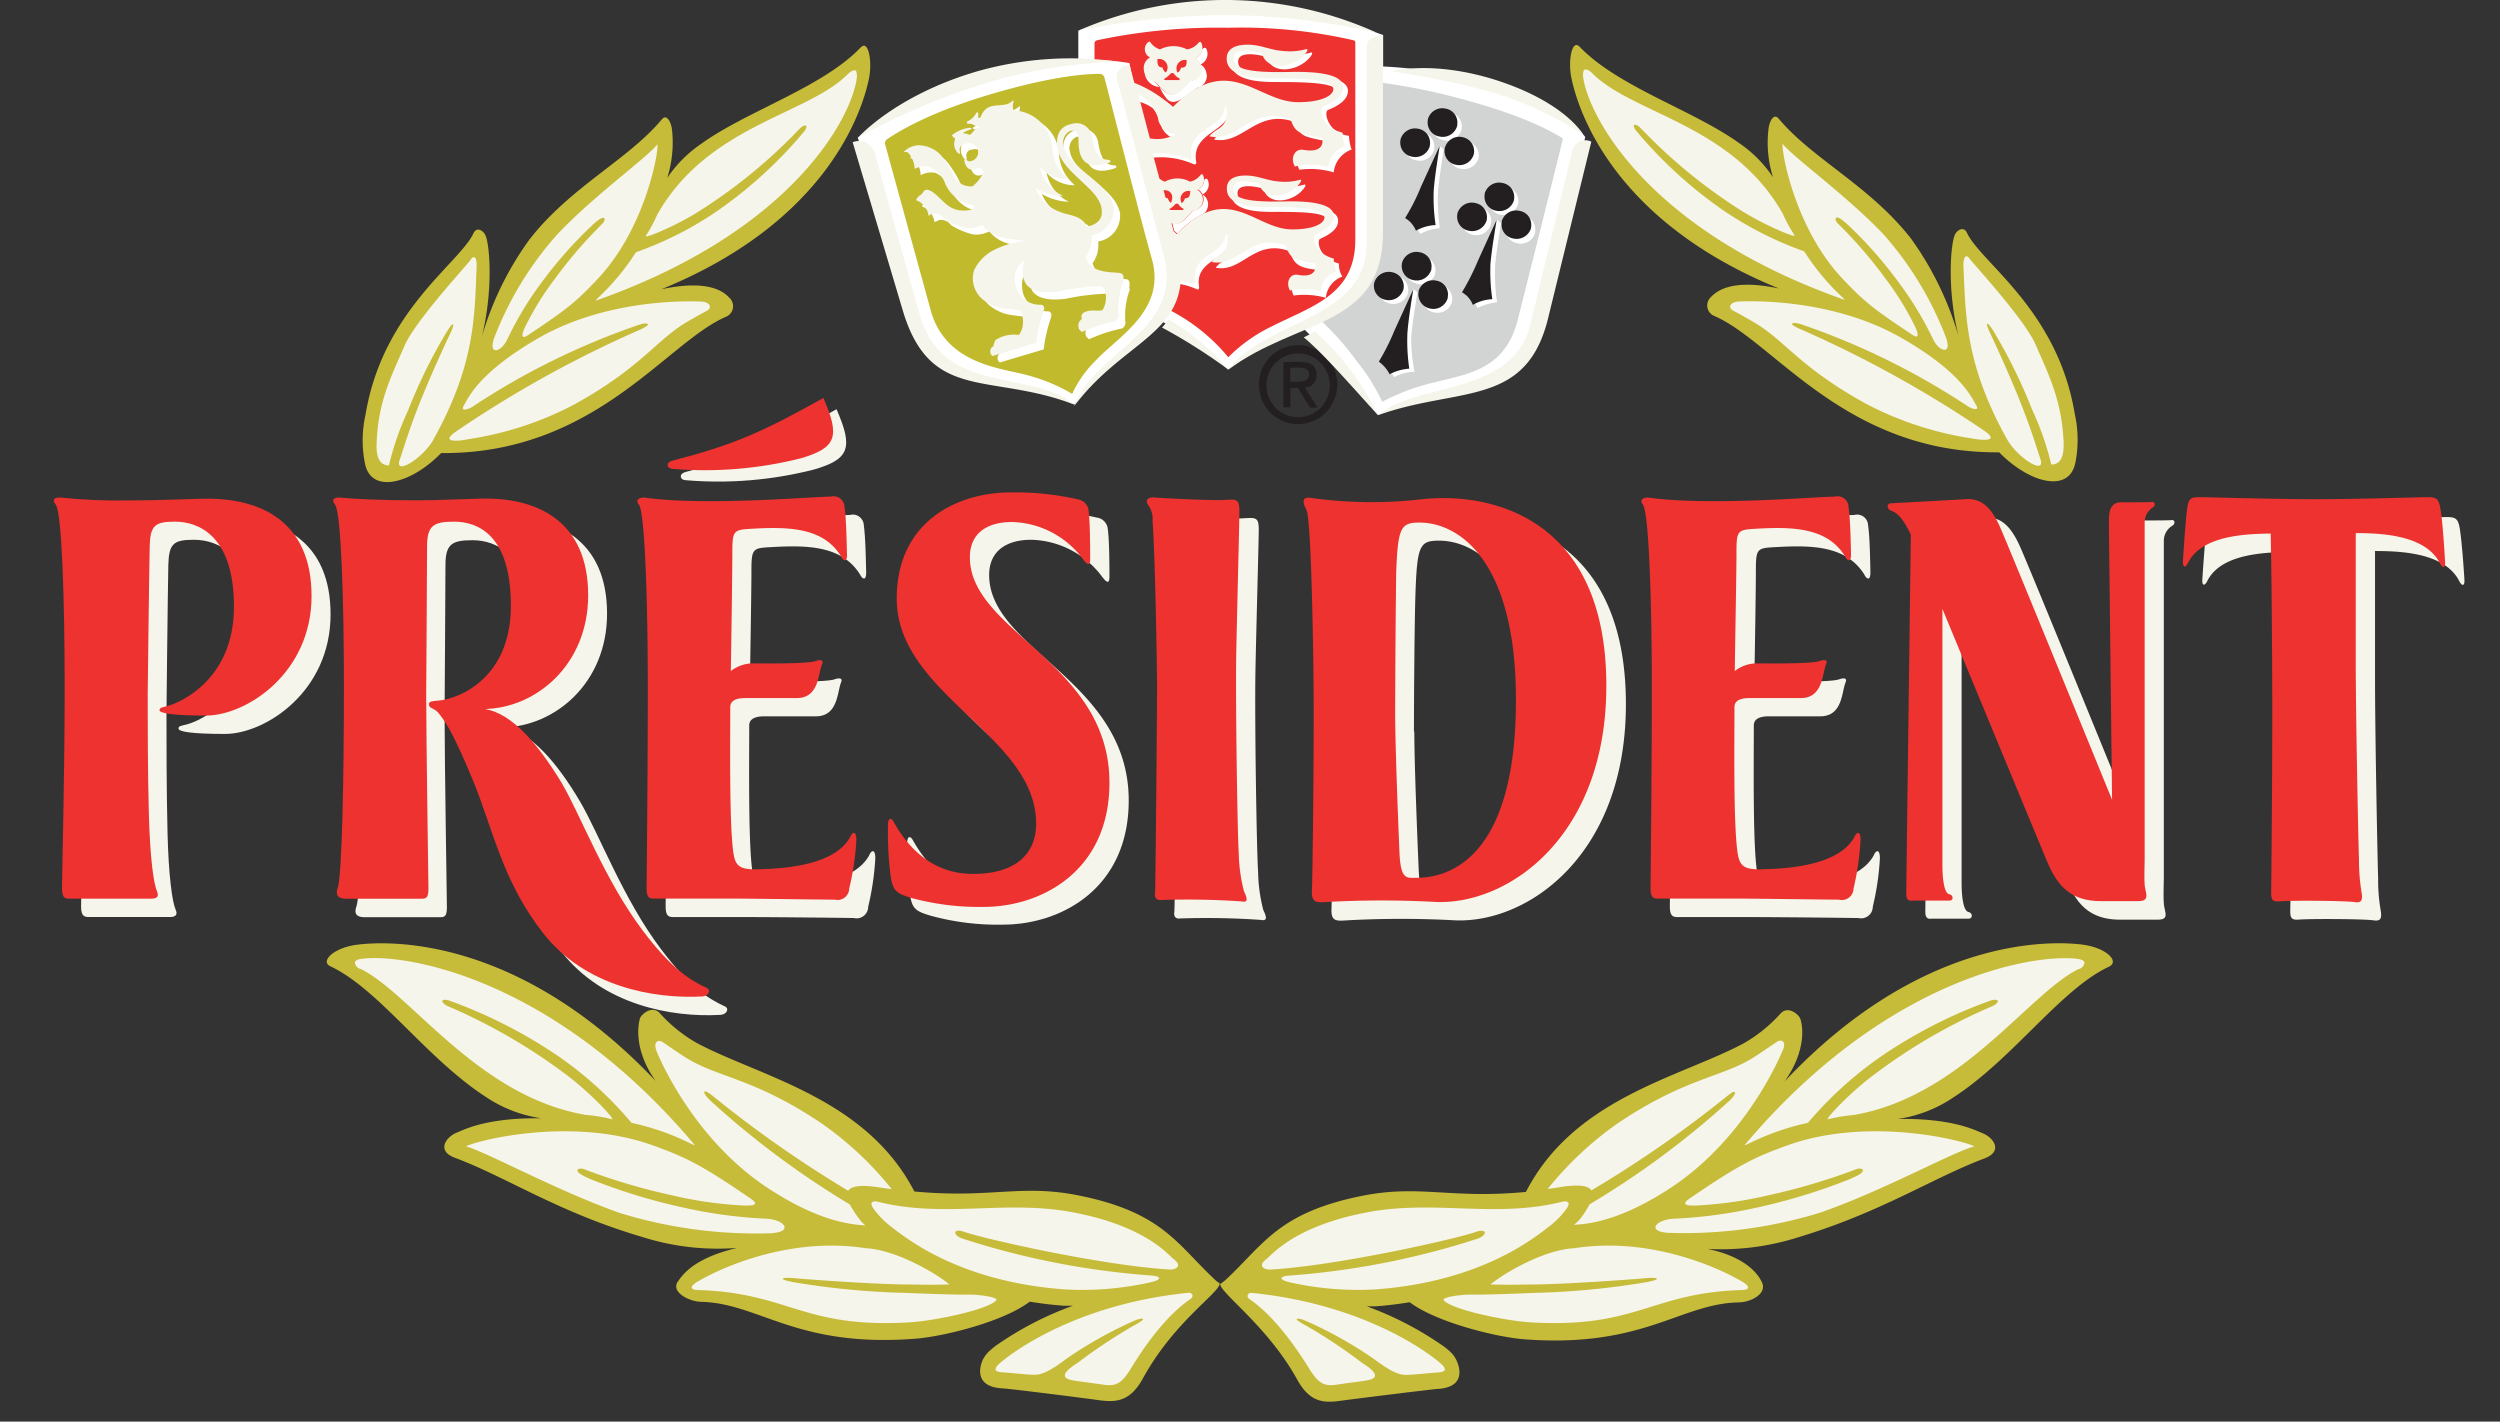 <?xml version="1.0" encoding="UTF-8"?> <svg xmlns="http://www.w3.org/2000/svg" width="153" height="87" fill="none"><rect width="100%" height="100%" fill="#333333" stroke="none"/> <g clip-path="url(#a)"> <path d="M77.507 23.535a1.96 1.96 0 0 1 .592-1.358 1.929 1.929 0 0 1 2.722.034 1.96 1.96 0 0 1 0 2.744 1.93 1.93 0 0 1-2.722.034 1.96 1.96 0 0 1-.592-1.358v-.096zm1.96 2.422a2.39 2.39 0 0 0 1.684-.722 2.428 2.428 0 0 0-.017-3.41 2.39 2.39 0 0 0-3.384 0 2.428 2.428 0 0 0-.017 3.41 2.39 2.39 0 0 0 1.684.722h.05zm-.504-2.218h.477l.73 1.209h.473l-.787-1.232a.71.71 0 0 0 .664-.444.725.725 0 0 0 .055-.276v-.046c0-.555-.325-.794-.978-.794h-1.055v2.773h.424v-1.194l-.003.004zm0-.362v-.874h.55c.29 0 .603.061.603.412 0 .35-.32.45-.676.45h-.5l.023.012z" fill="#231F20"></path> <path d="M4.569 31.998c-.26-.312-.039-.481.382-.416 1.395.146 2.799.203 4.202.174 1.172 0 2.292-.047 4.328-.104 3.728-.104 6.75 1.459 6.75 5.949 0 4.728-3.992 7.316-6.464 7.316-2.051 0-2.842-.143-2.842-.324 0-.18.16-.165.512-.261.917-.24 4.026-1.718 4.026-6.1s-2.166-5.198-3.598-5.198c-1.242 0-1.528.227-1.563 1.54-.034 1.49-.114 9.06-.114 9.06 0 1.602 0 4.737.065 7.351.065 2.615.286 4.21.496 4.687.123.261.05.45-.347.45h-4.89c-.313 0-.55 0-.55-.64 0-.638.16-6.93.16-12.275 0-5.344-.171-10.758-.553-11.209zM30.8 44.517c3.14-.054 6.352-2.696 6.352-6.962 0-4.49-3.056-6.05-6.739-5.915-2.624.093-3.102.1-3.85.1-2.2 0-3.74-.084-4.542-.154-.417-.038-.634.104-.382.42.382.443.55 5.899.55 11.22 0 5.322-.092 11.475-.382 12.269-.203.593.237.639.55.639h4.584c.275 0 .412-.066.409-.62-.004-.555-.142-9.065-.142-11.852 0 0 .054-7.613.054-9.06 0-1.298.382-1.541 1.65-1.541 1.417 0 3.476.77 3.476 5.152s-3.117 5.684-4.431 5.776c-.351.035-.592.05-.592.223 0 .266.31.227.55.5.424.51.898 1.156 2.124 4.121 1.272 3.08 1.8 6.2 4.328 9.426 2.529 3.227 6.704 4.024 9.73 3.85.382-.026.55-.384.27-.515-1.1-.508-2.2-1.24-3.903-3.493-2.33-3.08-3.794-7.058-4.966-9.048-1.352-2.292-3.007-4.298-4.699-4.536zM41.95 28.887c-.413.111-.348.481 0 .5 2.631.224 5.282.006 7.842-.646 2.2-.632 2.441-1.325 1.402-3.697-3.679 2.072-5.405 2.857-9.244 3.843z" fill="#F5F5EB"></path> <path d="M46.074 56.126h-4.786c-.313 0-.55 0-.55-.64 0-.639.084-6.93.084-12.275 0-5.345-.184-10.782-.55-11.217-.26-.312.11-.454.382-.416 3.698.509 10.031-.038 11.36-.061a.67.67 0 0 1 .776.343.685.685 0 0 1 .076.296c.104.735.127 2.218.142 2.838.015.62-.252.427-.382.15-1.1-1.729-3.148-1.79-5.379-1.663-1.21.061-1.26.076-1.26 1.54 0 1.047-.062 4.89-.1 7.162.404-.313.901-.477 1.41-.466.55 0 3.274.035 3.766-.139.36-.123.505-.05.417.166-.252.604-.176 2.118-1.59 2.095h-3.124c-.55 0-.913.161-.913.554 0 2.357-.061 7.097.183 8.856.134.932.428 1.11 1.65 1.063 1.349-.038 4.527-.204 5.501-1.952.134-.339.382-.428.382.173-.057.998-.202 1.99-.435 2.961a.719.719 0 0 1-.562.694.706.706 0 0 1-.317-.005c-1.104-.019-5.226-.057-6.18-.057zM81.14 32.334c-.26-.482-.31-.867.309-.736 2.28.318 4.59.338 6.876.062 4.255-.428 11.18 1.24 11.18 11.432 0 9.2-5.954 13.389-10.405 13.235a60.7 60.7 0 0 0-6.704 0c-.634.046-.936.046-.91-.69.039-.908.115-7.49.115-10.866 0-3.377-.168-11.875-.462-12.437zm5.416 12.452c0 1.926.191 6.654.271 8.506.073 1.664.428 1.54 1.016 1.54 2.602 0 6.112-1.925 6.112-10.889 0-8.575-3.525-10.855-5.886-10.855-1.146 0-1.337.254-1.437 3.08-.065 1.61-.099 6.685-.099 8.6l.023.018zM116.906 32.376c-.249-.085-.325-.443.038-.459 1.302-.061 3.438-.177 4.584-.242.94-.05 1.528.554 2.047 1.663.52 1.11 6.876 16.72 6.876 16.72s-.198-16.204-.198-16.793c0-.59-.061-1.413.764-1.413s1.826 0 1.91-.027c.183 0 .214.239 0 .362a1.077 1.077 0 0 0-.501.916v20.512c0 .52-.034 1.11 0 1.664.035.554.382 1.005-.382 1.005h-2.272c-1.911 0-2.694-.982-3.301-2.43-.607-1.448-6.421-15.44-6.421-15.44v15.61c0 .554.049 1.713.427 1.794.252.054.275.404 0 .404h-2.2c-.172 0-.447.085-.447-.416 0-.5.275-21.975.275-21.975-.409-.913-.802-1.32-1.199-1.455zM140.141 33.777c.054 2.773.092 6.746.092 10.532 0 5.39-.061 10.35-.061 10.858 0 .867-.123 1.175.55 1.11.79-.055 3.992-.04 4.553.05.417.06.512-.112.417-.648a10.826 10.826 0 0 1-.149-1.944c-.046-1.26-.191-9.01-.191-12.195v-7.817c1.65 0 4.289.127 5.157 1.845.149.3.34.339.313-.112-.035-.554-.149-2.256-.279-3.08-.103-.643-.26-.732-.81-.732s-5.424.2-6.994.2h-.054c-1.585 0-6.28-.204-6.819-.204-.538 0-.71 0-.809.59-.1.588-.237 2.668-.272 3.21-.034.455.153.413.302.116.818-1.64 3.4-1.756 5.054-1.779zM71.714 33.007a1.46 1.46 0 0 0-.279-.985c-.19-.316 0-.47.329-.451.66.046 3.549.2 4.324.15.776-.05.948-.065.948.682 0 .747-.15 5.876-.203 8.698-.053 2.823.076 11.167.164 12.241.01.79.116 1.577.314 2.341.164.35.313.709-.142.616a47.557 47.557 0 0 0-4.966-.088c-.252.035-.382-.135-.336-.385.046-.25.122-10.982.122-12.796-.011-1.498-.118-7.64-.275-10.023zM55.517 51.586c0-.362.164-.493.351-.166 1.188 2.122 2.842 3.189 4.863 3.189 2.35 0 3.85-1.036 3.85-3.104 0-5.418-8.54-7.863-8.54-13.77 0-4.693 3.69-6.484 6.99-6.484a17.325 17.325 0 0 1 4.125.431.773.773 0 0 1 .642.708c.1.721.1 2.43.1 2.897 0 .465-.165.385-.455 0a5.603 5.603 0 0 0-1.908-1.627 5.559 5.559 0 0 0-2.42-.626c-1.555 0-2.579.716-2.579 2.156 0 4.579 8.542 6.454 8.542 13.797 0 5.39-4.137 7.601-7.701 7.601a15.453 15.453 0 0 1-4.45-.555c-1.051-.315-1.146-.48-1.3-1.748a21.456 21.456 0 0 1-.11-2.699zM107.524 56.126h-4.779c-.313 0-.55 0-.55-.64 0-.639.084-6.93.084-12.275 0-5.345-.176-10.782-.55-11.217-.26-.312.111-.454.382-.416 3.698.509 10.027-.038 11.368-.061a.668.668 0 0 1 .774.344.674.674 0 0 1 .074.295c.111.735.126 2.218.142 2.838.015.62-.26.427-.382.15-1.101-1.729-3.14-1.79-5.375-1.663-1.215.061-1.253.077-1.253 1.54 0 1.047-.061 4.89-.103 7.162.402-.315.9-.48 1.409-.466.55 0 3.301.035 3.778-.139.352-.123.501-.05.413.166-.26.604-.172 2.118-1.597 2.095h-3.117c-.55 0-.909.161-.909.554 0 2.357-.061 7.097.183 8.856.122.932.424 1.11 1.65 1.063 1.353-.038 4.531-.204 5.501-1.952.138-.339.382-.428.382.173a16.53 16.53 0 0 1-.435 2.961.714.714 0 0 1-.879.69 719.18 719.18 0 0 0-6.211-.058z" fill="#F5F5EB"></path> <path d="M3.404 30.874c-.26-.312-.038-.481.382-.416 1.396.143 2.8.198 4.202.166 1.173 0 2.292-.035 4.329-.1 3.728-.112 6.75 1.46 6.75 5.953 0 4.724-3.989 7.316-6.464 7.316-2.051 0-2.838-.15-2.838-.324 0-.173.16-.173.504-.265.913-.262 4.05-1.714 4.05-6.08 0-4.367-2.201-5.199-3.603-5.199-1.242 0-1.528.228-1.555 1.54-.034 1.49-.122 9.061-.122 9.061 0 1.613 0 4.74.073 7.35.072 2.611.286 4.213.5 4.68.11.273.046.442-.348.442h-4.92c-.31 0-.55.035-.55-.631 0-.667.164-6.931.164-12.268 0-5.337-.172-10.805-.554-11.225zM29.65 43.392c3.137-.053 6.346-2.695 6.346-6.961 0-4.498-3.056-6.05-6.727-5.911-2.628.092-3.102.1-3.85.1-2.201 0-3.744-.088-4.539-.162-.416-.046-.634.104-.382.416.382.443.55 5.9.55 11.22 0 5.322-.11 11.476-.382 12.269-.202.581.237.639.55.639h4.603c.275 0 .402-.073.402-.628 0-.554-.138-9.06-.138-11.86 0 0 .053-7.6.053-9.048 0-1.302.382-1.54 1.65-1.54 1.426 0 3.48.77 3.48 5.152 0 4.381-3.116 5.687-4.43 5.798-.352.028-.589.047-.589.216 0 .273.298.224.55.5.428.517.898 1.156 2.124 4.113 1.276 3.08 1.803 6.2 4.336 9.426 2.533 3.227 6.708 4.02 9.733 3.851.382-.035.55-.385.264-.52-1.1-.504-2.2-1.236-3.904-3.492-2.33-3.08-3.801-7.047-4.966-9.038-1.387-2.295-3.033-4.3-4.733-4.54zM41.148 28.194c-.417.112-.352.466 0 .5 2.633.22 5.283.002 7.846-.642 2.2-.64 2.437-1.325 1.398-3.697-3.69 2.056-5.405 2.85-9.244 3.839z" fill="#ED322F"></path> <path d="M44.903 54.994h-4.78c-.313 0-.55.035-.55-.632 0-.666.073-6.93.073-12.268 0-5.337-.183-10.781-.55-11.22-.26-.312.11-.458.382-.416 3.69.508 10.031-.046 11.368-.066a.671.671 0 0 1 .768.353c.046.091.07.192.073.294.11.744.126 2.218.149 2.838.023.62-.26.428-.382.143-1.066-1.718-3.14-1.79-5.375-1.664-1.215.066-1.26.085-1.26 1.54 0 1.056-.054 4.902-.092 7.174.4-.315.895-.48 1.402-.47.55 0 3.3.039 3.774-.142.351-.123.5-.046.413.173-.26.597-.172 2.114-1.59 2.091h-3.124c-.55 0-.91.154-.91.555 0 2.356-.06 7.088.184 8.856.122.924.416 1.109 1.65 1.063 1.36-.039 4.53-.204 5.5-1.964.134-.327.383-.42.383.177-.054.998-.2 1.99-.436 2.961a.725.725 0 0 1-.275.557.71.71 0 0 1-.603.132c-1.1-.007-5.23-.065-6.192-.065zM79.96 31.22c-.252-.488-.31-.858.313-.743 2.269.316 4.568.338 6.842.066 4.267-.428 11.193 1.236 11.193 11.425 0 9.202-5.952 13.388-10.402 13.234a60.673 60.673 0 0 0-6.708 0c-.627.046-.936.046-.91-.69.046-.908.111-7.489.111-10.866s-.145-11.863-.44-12.425zm5.424 12.453c0 1.926.184 6.654.264 8.51.073 1.663.428 1.54 1.016 1.54 2.602 0 6.112-1.925 6.112-10.89 0-8.57-3.526-10.85-5.89-10.85-1.146 0-1.337.25-1.44 3.08a855.949 855.949 0 0 0-.062 8.61zM115.732 31.252c-.248-.085-.321-.443.038-.455 1.303-.065 3.439-.185 4.585-.25.935-.05 1.528.554 2.028 1.663.5 1.11 6.876 16.739 6.876 16.739s-.191-16.203-.191-16.793c0-.589-.053-1.413.741-1.413.795 0 1.83 0 1.91-.027.183 0 .222.243 0 .362a1.106 1.106 0 0 0-.466.936v20.458c0 .528-.034 1.155 0 1.663.034.509.382 1.013-.401 1.013h-2.273c-1.887 0-2.693-.982-3.3-2.433-.608-1.452-6.403-15.453-6.403-15.453V52.93c0 .55.046 1.73.428 1.802.248.05.271.385 0 .385h-2.2c-.165 0-.44.089-.44-.412 0-.5.279-21.975.279-21.975-.428-.932-.813-1.348-1.211-1.478zM138.965 32.653c.061 2.772.088 6.746.099 10.531 0 5.391-.061 10.354-.061 10.867 0 .87-.122 1.174.55 1.108.791-.061 3.988-.034 4.553.05.413.062.512-.103.413-.643a12.153 12.153 0 0 1-.149-1.952c-.046-1.259-.199-9.01-.199-12.167v-7.821c1.651 0 4.29.135 5.154 1.852.152.293.34.343.313-.112-.034-.554-.141-2.395-.279-3.203-.103-.647-.26-.736-.802-.736-.543 0-4.164.123-6.838.123-2.674 0-6.494-.123-7.044-.123-.55 0-.711.035-.802.582-.111.643-.241 2.81-.279 3.327 0 .45.16.412.309.115.841-1.66 3.411-1.775 5.062-1.798zM70.537 31.883a1.429 1.429 0 0 0-.279-.986c-.191-.316.034-.47.34-.454.65.05 3.537.2 4.313.153.775-.046.94-.065.94.682 0 .747-.138 5.876-.192 8.699-.053 2.822.073 11.166.153 12.24.014.788.122 1.572.321 2.334.172.362.302.716-.141.616a48.168 48.168 0 0 0-4.966-.085.3.3 0 0 1-.273-.1.305.305 0 0 1-.063-.285c.026-.265.122-10.982.122-12.8-.012-1.478-.11-7.639-.275-10.014zM54.345 50.481c0-.385.164-.5.352-.173 1.188 2.121 2.838 3.177 4.862 3.177 2.35 0 3.851-1.032 3.851-3.08 0-5.422-8.53-7.871-8.53-13.778 0-4.694 3.686-6.492 6.979-6.492a17.254 17.254 0 0 1 4.13.431.773.773 0 0 1 .638.735c.091.72.091 2.43.091 2.9 0 .47-.164.385-.455 0a5.593 5.593 0 0 0-1.907-1.627 5.547 5.547 0 0 0-2.42-.626c-1.555 0-2.58.705-2.58 2.157 0 4.574 8.542 6.453 8.542 13.796 0 5.391-4.14 7.601-7.7 7.601-1.503.028-3-.159-4.451-.554-1.05-.328-1.146-.493-1.291-1.764-.094-.898-.13-1.8-.111-2.703zM106.348 54.994h-4.783c-.301 0-.55.035-.55-.632 0-.666.077-6.93.077-12.268 0-5.336-.184-10.781-.55-11.22-.253-.312.114-.458.382-.416 3.697.508 10.031-.046 11.368-.065a.67.67 0 0 1 .84.646c.111.744.134 2.218.149 2.838.016.62-.259.428-.382.143-1.073-1.718-3.136-1.79-5.367-1.664-1.222.066-1.26.085-1.26 1.54 0 1.056-.073 4.902-.104 7.174a2.191 2.191 0 0 1 1.414-.47c.55 0 3.3.039 3.766-.142.352-.123.505-.046.417.173-.26.597-.176 2.114-1.597 2.091h-3.109c-.551 0-.91.154-.91.555 0 2.356-.065 7.089.184 8.856.126.924.424 1.109 1.65 1.063 1.352-.039 4.531-.204 5.501-1.964.137-.327.382-.42.382.177-.054.998-.197 1.99-.428 2.961a.72.72 0 0 1-.567.695.708.708 0 0 1-.319-.006c-1.104-.007-5.241-.065-6.204-.065z" fill="#ED322F"></path> <path d="M127.514 57.82c-1.94-.265-9.901-.554-18.301 8.368 1.459-2.045 1.065-3.643.947-3.881-.118-.24-.726-.77-1.188-.282a9.015 9.015 0 0 1-2.292 1.845c-3.881 2.064-10.34 3.327-13.294 9.076-4.687.443-6.494-.478-10.08.25-5.028 1.02-5.964 2.934-8.202 5.044a2.67 2.67 0 0 1-.428.34c0 .554 2.918 2.598 4.706 5.837.84 1.54 1.78 1.436 2.823 1.29.665-.093 5.466-.69 5.795-.705 1.551-.1 1.425-1.11 1.146-1.729-.094-.21-.23-.4-.401-.554a4.283 4.283 0 0 0-.382-.316 20.34 20.34 0 0 0-4.718-2.457h.55a22.64 22.64 0 0 0 2.078-.25c1.65 1.251 5.375 2.145 7.002 2.268 7.301.554 9.551-2.183 13.122-2.257.726 0 1.811-.527 1.414-1.27-.164-.328-.81-1.479-3.301-2.003a15.589 15.589 0 0 0 5.467-.689c5.141-1.54 8.251-3.635 11.46-4.844 1.192-.443.55-1.286-.088-1.54-.416-.162-1.792-.932-5.199-.882a8.107 8.107 0 0 0 3.373-1.301c3.675-2.372 6.601-6.654 9.55-8.017.657-.324-.149-1.14-1.559-1.34zM74.245 78.213c-2.234-2.114-3.163-4.024-8.194-5.044-3.59-.728-5.401.192-10.092-.25-2.96-5.726-9.409-7.012-13.294-9.076a9.016 9.016 0 0 1-2.292-1.845c-.462-.493-1.1.077-1.188.281-.088.204-.504 1.864.947 3.882-8.442-8.922-16.38-8.599-18.336-8.337-1.41.2-2.2 1.013-1.585 1.31 2.98 1.39 5.875 5.648 9.55 8.016a8.178 8.178 0 0 0 3.373 1.29c-3.4-.05-4.775.72-5.191.882-.615.243-1.28 1.109-.088 1.54 3.216 1.21 6.307 3.327 11.46 4.844 1.874.593 3.844.82 5.803.666-2.705.64-3.343 1.664-3.63 2.053-.454.647.677 1.224 1.402 1.247 3.58.074 5.83 2.827 13.13 2.257 1.65-.123 5.348-1.013 7.002-2.268.653.111 1.34.192 2.086.25h.55a20.192 20.192 0 0 0-4.73 2.457c-.133.104-.26.215-.381.316-.167.16-.306.347-.41.554-.251.597-.381 1.629 1.178 1.729.324 0 5.13.608 5.79.705 1.04.142 1.987.23 2.828-1.29 1.91-3.504 4.713-5.26 4.713-5.838a2.203 2.203 0 0 1-.4-.331zM108.507 10.847a7.683 7.683 0 0 0-2.113-2.118c-2.804-2.002-7.376-3.42-9.718-5.864-.489-.516-.722.905-.504 1.925.424 2.002 2.552 8.737 12.705 12.869-3.19-.69-3.988.354-4.202.554a.7.7 0 0 0-.05.905.693.693 0 0 0 .253.204c3.674 1.54 8.022 8.437 17.472 8.36 1.842 1.887 4.294 2.53 4.665.627a7.246 7.246 0 0 0-.039-2.976c-1.05-6.369-5.73-9.241-6.601-11.086-.191-.404-.55-.189-.702.054-.279.431-.551 3.28.187 6.265a19.549 19.549 0 0 0-2.892-5.945c-2.517-3.243-6.051-4.89-8.114-7.363-.298-.354-.55.162-.611.555a7.052 7.052 0 0 0 .264 3.034zM40.834 10.89a7.84 7.84 0 0 1 2.124-2.119c2.8-2.002 7.376-3.419 9.714-5.864.49-.516.722.909.505 1.925-.425 2.006-2.548 8.733-12.706 12.873 3.201-.693 3.988.343 4.202.554a.7.7 0 0 1-.202 1.11c-3.675 1.54-8.022 8.436-17.473 8.359-1.841 1.887-4.294 2.534-4.664.627a7.177 7.177 0 0 1 .038-2.984c1.05-6.357 5.73-9.241 6.6-11.085.188-.416.55-.2.704.05.279.427.55 3.269-.184 6.264a19.276 19.276 0 0 1 2.904-5.933c2.517-3.242 6.05-4.89 8.106-7.359.298-.362.55.154.615.555a7.116 7.116 0 0 1-.283 3.026z" fill="#C7BB3A"></path> <path d="M109.825 14.398c.122.2-1.963-.655-3.503-1.664a32.32 32.32 0 0 1-5.875-4.855c-.287-.324-.65-.355-.34.092a26.932 26.932 0 0 0 5.348 4.894 21.606 21.606 0 0 0 4.966 2.518c1.325 2.091 2.693 3.05 2.426 2.954C100.623 14.024 97.135 6.9 96.879 4.644c0-.262.05-.385.11-.385.062 0 .176-.062.478.243 2.487 2.483 8.546 3.11 11.644 8.583.201.456.44.896.714 1.313zM118.306 20.763a20.515 20.515 0 0 0-2.048-3.4 25.87 25.87 0 0 0-3.151-3.59 5.014 5.014 0 0 0-.424-.353c-.382-.266-.439 0-.225.238l.187.185a26.917 26.917 0 0 1 2.723 3.177 17.544 17.544 0 0 1 1.777 2.853c.202.385.412.967-.126.605-2.426-1.61-2.938-2.033-4.244-3.408-2.9-3.054-3.763-7.763-3.675-8.267.649.828 3.904 3.153 6.177 5.545a20.59 20.59 0 0 1 3.82 6.318c.382 1.06-.413.886-.791.097zM120.429 24.863a44.48 44.48 0 0 0-10.165-5.005c-.684-.216-.654 0-.489.076.091.059.187.11.286.155a70.239 70.239 0 0 1 11.38 6.276c1.062.736-.348.555-.764.466a20.442 20.442 0 0 1-6.418-2.09c-4.064-2.219-5.012-3.882-6.83-4.964a27.79 27.79 0 0 0-1.368-.77c-.301-.166-.225-.505.329-.555.21 0 5.501-.331 9.959 2.218 3.74 2.133 4.336 3.72 4.584 4.112.248.393-.218.258-.504.081zM125.539 28.43a17.783 17.783 0 0 0-1.173-3.359 32.209 32.209 0 0 0-2.365-4.805c-.454-.732-.5-.5-.225.073.164.354 1.379 2.938 2.105 4.879.428 1.109.615 1.729 1.016 2.95.225.904-1.413-.174-2.036-1.233-2.624-4.678-2.556-7.678-2.701-10.67 0-.728.252-.643.382-.431.13.212 3.362 3.696 4.03 5.244.822 1.876 1.624 3.466 1.723 6.038.019.732-.134 1.313-.756 1.313zM39.52 14.44c-.122.2 1.964-.647 3.5-1.664a32.346 32.346 0 0 0 5.874-4.852c.29-.323.654-.354.34.1a26.969 26.969 0 0 1-5.348 4.895 21.434 21.434 0 0 1-4.966 2.518c-1.321 2.08-2.693 3.042-2.425 2.95 12.224-4.313 15.73-11.425 15.948-13.693 0-.266-.046-.385-.103-.385-.057 0-.172-.05-.477.25-2.487 2.484-8.553 3.111-11.644 8.583-.195.452-.43.886-.699 1.298zM31.041 20.781c.567-1.2 1.25-2.34 2.04-3.404a25.655 25.655 0 0 1 3.152-3.58c.131-.13.273-.248.424-.355.382-.265.435 0 .225.231l-.187.189a27.089 27.089 0 0 0-2.716 3.177 17.555 17.555 0 0 0-1.788 2.864c-.203.386-.413.967.126.605 2.43-1.613 2.941-2.04 4.24-3.415 2.904-3.05 3.767-7.763 3.675-8.26-.634.82-3.892 3.138-6.131 5.518a20.494 20.494 0 0 0-3.85 6.315c-.394 1.097.408.916.79.115zM28.907 24.898a44.487 44.487 0 0 1 10.157-5.006c.684-.223.65 0 .489.077-.09.06-.183.114-.279.162A69.736 69.736 0 0 0 27.89 26.42c-1.05.735.352.555.764.458a20.289 20.289 0 0 0 6.426-2.09c4.053-2.218 5.012-3.882 6.83-5.006.428-.255.959-.555 1.364-.77.301-.162.225-.501-.337-.555-.202 0-5.5-.327-9.954 2.218-3.736 2.145-4.336 3.72-4.585 4.124-.248.404.203.281.509.1zM23.803 28.483c.276-1.16.67-2.287 1.172-3.366a31.962 31.962 0 0 1 2.365-4.805c.455-.736.504-.505.226.073-.172.35-1.38 2.938-2.113 4.875-.424 1.109-.611 1.736-1.012 2.95-.24.881 1.41-.174 2.036-1.225 2.628-4.678 2.563-7.674 2.693-10.67.027-.716-.248-.64-.36-.428-.11.212-3.36 3.693-4.037 5.241-.814 1.875-1.65 3.466-1.723 6.042-.03.716.142 1.313.753 1.313zM111.878 68.498c-.236.05 1.387-1.698 2.976-2.85a34.438 34.438 0 0 1 7.029-4.05c.424-.166.588-.509 0-.386a29.525 29.525 0 0 0-6.876 3.52 23.138 23.138 0 0 0-4.362 3.985c-2.575.555-4.042 1.564-3.851 1.337 8.843-10.474 18.115-11.76 20.472-11.348.24.046.313.161.301.227a.478.478 0 0 1-.382.385c-3.056 1.513-7.151 7.801-13.752 8.922a9.715 9.715 0 0 0-1.555.258zM102.43 74.586a29.074 29.074 0 0 0 4.966-.655c1.954-.418 3.871-1 5.73-1.736.214-.087.423-.185.627-.293.489-.289.187-.47-.161-.343l-.309.116a37.838 37.838 0 0 1-5.058 1.475c-1.38.327-2.786.533-4.202.616-.55.034-1.287.046-.638-.404 3.026-2.064 3.942-2.534 6.181-3.327 4.966-1.706 10.696-.204 11.265.123-1.276.323-5.592 2.726-9.458 4.062a28.395 28.395 0 0 1-9.203 1.232c-1.451-.057-.84-.816.26-.866zM90.09 79.233c1.238 0 2.548-.061 3.904-.111a47.986 47.986 0 0 0 6.708-.643c1.062-.193.81-.328 0-.254-.485.046-4.076.327-6.681.385-1.1 0-1.188.034-2.793 0 .512-.482 3.114-2.118 5.112-2.218 4.549-.709 8.667 1.109 10.218 2.006.764.443.329.554 0 .554-5.539.174-6.368 2.36-12.885 1.976-1.478-.085-4.851-.77-5.325-1.363-.088-.185 1.139-.355 1.742-.332zM77.47 77.08c.23-.1 1.528-2.002 6.189-2.883 4.152-.794 7.853.385 11.983-.659.199-.05.55 0 .225.44a5.089 5.089 0 0 1-.913.966c-1.1.866-4.362 3.504-10.806 3.97-1.738.093-3.48-.05-5.18-.428-.764-.173-.654-.385-.065-.42A48.885 48.885 0 0 0 90.42 75.81c.626-.212.6-.658-.084-.42-1.05.385-8.343 2.056-12.606 2.31-.34 0-.772-.203-.26-.62zM76.5 79.526c1.65 1.156 2.979 3.2 3.667 4.302.687 1.1 1.1.993 1.96.866.637-.089 1.416-.185 1.65-.239.985-.227-.272-.943-.436-1.063a31.991 31.991 0 0 0-3.491-2.31c-.791-.416-.478-.458-.046-.293a24.825 24.825 0 0 1 4.335 2.418c.65.482 1.326.948 1.91.936.447 0 1.65-.138 1.975-.15.722-.05.329-.416-.091-.747-1.146-.916-5.016-3.496-11.361-4.124-.195.004-.344.227-.073.404zM37.45 68.498c.24.05-1.376-1.698-2.96-2.85a34.862 34.862 0 0 0-7.034-4.05c-.416-.166-.592-.508-.026-.385a29.706 29.706 0 0 1 6.876 3.52 22.83 22.83 0 0 1 4.343 3.985c2.579.554 4.042 1.563 3.85 1.336-8.843-10.493-18.121-11.76-20.475-11.356-.248.047-.313.162-.309.228a.49.49 0 0 0 .382.385c3.056 1.513 7.151 7.8 13.752 8.921.54.043 1.076.132 1.6.266zM46.913 74.586a28.814 28.814 0 0 1-4.966-.655 35.87 35.87 0 0 1-5.73-1.736 6.37 6.37 0 0 1-.615-.293c-.5-.289-.191-.47.16-.343l.302.116a37.796 37.796 0 0 0 5.05 1.475c1.38.328 2.787.534 4.202.616.55.034 1.299.046.638-.404-3.018-2.064-3.942-2.534-6.177-3.327-4.966-1.706-10.696-.204-11.258.123 1.261.343 5.59 2.734 9.44 4.085a28.39 28.39 0 0 0 9.195 1.233c1.459-.081.844-.84-.241-.89zM59.238 79.233c-1.241 0-2.552-.061-3.912-.111a47.71 47.71 0 0 1-6.711-.643c-1.066-.193-.814-.328 0-.254.485.046 4.075.327 6.688.385 1.1 0 1.189.034 2.793 0-.516-.482-3.117-2.118-5.111-2.218-4.55-.709-8.68 1.109-10.23 2.006-.764.443-.321.554 0 .554 5.542.174 6.38 2.36 12.904 1.976 1.474-.085 4.84-.77 5.325-1.363.065-.185-1.135-.355-1.746-.332zM71.862 77.08c-.23-.1-1.528-2.002-6.188-2.883-4.153-.794-7.866.385-11.984-.659-.202-.05-.55 0-.225.44.261.359.566.684.909.966 1.1.866 4.362 3.504 10.818 3.97 1.744.094 3.491-.051 5.196-.432.786-.173.649-.385.072-.42a48.934 48.934 0 0 1-11.548-2.256c-.626-.212-.592-.658.088-.42 1.05.386 8.343 2.057 12.606 2.31.348.005.764-.2.256-.615zM72.815 79.526c-1.65 1.155-2.976 3.2-3.652 4.301-.676 1.102-1.1.994-1.967.867-.635-.089-1.425-.185-1.65-.239-.986-.227.26-.943.427-1.063a31.779 31.779 0 0 1 3.492-2.31c.79-.416.485-.458.046-.293a25.035 25.035 0 0 0-4.306 2.41c-.641.482-1.321.948-1.91.936-.45 0-1.65-.138-1.967-.15-.726-.05-.328-.416.092-.747 1.146-.916 5.012-3.496 11.357-4.124.19.012.328.235.038.412z" fill="#F5F5EB"></path> <path d="M108.738 63.766c-.412.277-.959.655-1.417.947-1.948 1.232-4.179 1.244-8.34 4.05a20.838 20.838 0 0 0-4.262 4.002c.252-.039.512-.066.764-.116 1.184-.185 1.738-.073 1.91.204a70.413 70.413 0 0 0 8.339-5.799l.286-.204c.104-.073.382-.05-.149.49a53.086 53.086 0 0 1-8.583 6.364c-.181.333-.39.65-.623.948-.105.11-.218.212-.34.304.959-.039 2.915-.281 5.94-2.272 4.668-3.08 6.743-8.183 6.831-8.383.259-.523-.042-.747-.356-.535zM52.633 74.659a7.093 7.093 0 0 1-.623-.947 53.218 53.218 0 0 1-8.564-6.38c-.55-.555-.321-.598-.153-.49.103.062.203.13.298.204a71.428 71.428 0 0 0 8.316 5.826c.187-.273.73-.385 1.91-.204.275.05.55.073.764.116a20.553 20.553 0 0 0-4.255-4.001c-4.157-2.815-6.388-2.823-8.343-4.05-.463-.294-1.001-.667-1.414-.948-.313-.212-.603 0-.382.554.077.2 2.15 5.318 6.827 8.383 3.029 1.99 4.989 2.218 5.944 2.272a2.1 2.1 0 0 1-.325-.335z" fill="#F5F5EB"></path> <path d="M96.423 7.767a20.515 20.515 0 0 0-7.006-3.004 24.183 24.183 0 0 0-4.768-.693V2.145A29.134 29.134 0 0 0 75.16.405a26.004 26.004 0 0 0-9.168 1.47v1.876a24.94 24.94 0 0 0-5.703.858c-3.85 1.06-7.793 3.808-7.793 3.808l3.152 10.59c1.65 5.26 4.702 3.438 10.104 5.745 1.75-2.345 3.774-3.882 5.115-5.218 1.54.863 2.98 1.896 4.293 3.08a23.714 23.714 0 0 1 4.516-2.602 39.534 39.534 0 0 1 4.652 5.39c5.257-2.31 8.603-.593 9.902-6.288l2.789-10.727a3.632 3.632 0 0 0-.596-.62z" fill="#fff"></path> <path d="M70.497 15.86c-.6-2.09-2.536-9.718-2.899-11.085a.305.305 0 0 0-.29-.254c-.634 0-2.651.061-6.601 1.224s-5.814 2.372-6.414 2.772a.293.293 0 0 0-.122.324c.034.112 2.811 10.235 2.811 10.235.974 3.327 4.515 3.465 6.017 3.92.917.251 1.797.624 2.616 1.109a7.12 7.12 0 0 1 1.479-2.08c1.356-1.436 4.282-3.053 3.403-6.164zm-1.344 1.841a4.534 4.534 0 0 0-.275 2.045.445.445 0 0 1-.188.35 9.805 9.805 0 0 0-2.047.666l-.141-.134a.48.48 0 0 1 .153-.659.279.279 0 0 1 .053-.35c.382-.266.764-.124 1.188-.177a1.479 1.479 0 0 0 .103-1.348.499.499 0 0 0-.401-.116c-.8.038-1.596.14-2.38.304-.382.054-1.65.19-2.055-.508a1.676 1.676 0 0 1-.046-1.297c0-.039 0-.054-.05-.05a1.211 1.211 0 0 0-.515 1.108c.006.405.17.79.455 1.075.286.284.671.443 1.073.443h.091a.237.237 0 0 1 .175.2.241.241 0 0 1-.007.092v.035a9.535 9.535 0 0 0-.465 2.002c-.83.254-1.765.52-2.675.805a.339.339 0 0 1-.086-.476.337.337 0 0 1 .136-.113.89.89 0 0 1 .134-.385 2.099 2.099 0 0 1 1.425-.312c.17-.22.26-.491.26-.77a1.825 1.825 0 0 0-.123-.697c-.936-.193-1.44-.054-2.315-.682a1.621 1.621 0 0 1-.558-1.821 2.538 2.538 0 0 1 1.322-1.298 4.984 4.984 0 0 1 1.735-.477c-.55-.189-1.8 0-2.575-.998-.316.166-.675.23-1.028.185a4.781 4.781 0 0 1-1.31-.554.766.766 0 0 0-.764-.316l-.26.127a1.199 1.199 0 0 0-.764-.966.554.554 0 0 1 .264-.316c.225-.15.263-.454.672-.223.497.28.928 1.058 1.715 1.155.294.035.592.008.875-.077 0-.062.046-.293-.092-.243-.36-.061-.7-.212-.988-.438a2.216 2.216 0 0 1-.662-.86 1.821 1.821 0 0 0-.951-1.047 1.305 1.305 0 0 0-.913.135 1.62 1.62 0 0 0-.382-.97c0-.077-.313-.047-.26-.089a1.29 1.29 0 0 1 .963-.385c.493.028.956.25 1.287.62.283.36.531.747.741 1.155.091.24.259.443.477.576.218.133.474.19.727.16.3-.235.536-.544.683-.898l-.229-.288c-.473.227-.699.177-.863-.124-.164-.3-.046-.516.061-.315.046.077.092.104.279.061a.558.558 0 0 0 .416-.662v-.02a.597.597 0 0 0-.292-.349.585.585 0 0 0-.453-.035h-.042a.357.357 0 0 0-.274.174.364.364 0 0 0-.024.326c0 .085-.06.127-.099.1a.795.795 0 0 1-.191-.908.767.767 0 0 1-.221-.224 2.107 2.107 0 0 1 1.062-.443c.202 0 .175.077.087.104-.229.054-.592.243-.382.243.21 0 .31.212.466-.054.157-.266.642-.412.382-.385-.26.027-.324-.212-.641-.162-.1 0-.065-.138-.065-.138.235-.093.43-.268.55-.493.126-.224.19.05.126.254h.16c.382-1.109 1.38-.505 1.91-.982.088-.077.153-.085.115.046a.88.88 0 0 0 0 .508h.149a2.452 2.452 0 0 1 1.516.703c.408.405.664.94.722 1.515a2.642 2.642 0 0 0 .978 1.995 2.275 2.275 0 0 1-1.738-.77c.073.383.234.743.47 1.052.236.31.541.558.89.727a3.372 3.372 0 0 1-1.65-.478 2.523 2.523 0 0 0 1.528 1.448c.489.212 1.287.174 1.623.897h.035c.55-.127.985-.427.84-1.155-.24-1.27-2.372-2.13-2.674-3.588-.183-.955.264-1.437.864-1.54a.951.951 0 0 1 1.101.416c.074.122.12.258.136.4.111.627.287 1.332.917 1.37.187 0 .336.124 0 .216-1.39.412-1.738-.323-1.742-1.425 0-.304-.065-.62-.516-.527a.768.768 0 0 0-.382.935c.264 1.352 2.75 2.145 3.056 3.736.038.404-.078.808-.325 1.13a1.583 1.583 0 0 1-1.004.598.697.697 0 0 0 0 .1c.031.437-.092.871-.348 1.225.28 1.109 1.693.905 2.124.997.073.039.191.124.111.54l.05.061z" fill="#C2BA2D"></path> <path d="M82.849 2.468a30.748 30.748 0 0 0-7.701-.77 35.56 35.56 0 0 0-8.022.77.202.202 0 0 0-.142.193v1.024c.716-.006 1.43.053 2.136.177 0 0 .103.509.263 1.313.99.347 1.9.892 2.674 1.602.974-.993 2.002-1.613 3.114-1.613 1.65 0 2.937 1.313 4.553 1.313s2.2-.481 2.155-.828c-.077-.554-1.528-.631-3.85-.628-1.437 0-2.637-.238-2.675-1.155a.798.798 0 0 1 .545-.947.781.781 0 0 1 .395-.012c.802 0 1.742.385 2.502.432.465.048.935.01 1.387-.112.149-.05.16.046.045.204-.66.905-2.38 1.232-2.716.05-.974-.262-1.738-.23-1.738.289 0 .67.951.905 3.381.855 2.101-.05 3.339.239 3.339.935 0 .697-.96 1.056-1.227 1.175-.267.12 0 1.425 1.292 1.579.007.285.063.568.164.835a1.65 1.65 0 0 0-.753.54 1.672 1.672 0 0 0-.347.862 4.928 4.928 0 0 0-2.101-.162c-.302-.554 0-1.109.5-1.02.863.142 1.242-.116 1.192-.666 0-.093-.073-.062-.298-.112-1.066-.223-1.398-.25-1.65-1.11-2.342-.885-3.205 1.422-4.966 1.056.409-.581 1.165-.404 1.046-1.737 0-.115-.103-.065-.126.039-.088 1.22-2.338 1.309-2.009 3.08a.116.116 0 0 1-.084.143h-.042a4.968 4.968 0 0 0-2.75-.385c.114.554.958 3.924 1.016 4.14.336.242.652.511.947.804.902-.936 1.849-1.54 2.865-1.54 1.501 0 2.693 1.247 4.18 1.247 1.485 0 2.024-.458 1.974-.77-.061-.554-1.379-.597-3.503-.589-1.325 0-2.418-.227-2.464-1.074-.026-.605.298-.905.963-.897.665.007 1.501.354 2.2.404.426.049.858.017 1.272-.093.134-.053.142.035.035.19-.6.858-2.2 1.154-2.499.045-.886-.242-1.585-.215-1.585.277 0 .632.867.855 3.102.805 1.91-.046 3.056.224 3.056.882 0 .659-.879.997-1.1 1.109-.222.112-.088 1.174 1.146 1.513-.01.282.065.56.214.797-.275.097-.516.27-.696.5-.18.23-.29.507-.32.798a4.88 4.88 0 0 0-1.964-.139c-.279-.516 0-1.047.462-.97.791.139 1.146-.112 1.1-.62 0-.092-.053 0-.26 0-.989-.123-1.298-.327-1.527-1.109-2.151-.835-2.953 1.336-4.542.994.382-.555 1.066-.386.95-1.664 0-.112-.09-.062-.11.039-.084 1.155-2.154 1.155-1.86 2.822 0 .077-.05.166-.115.135a4.46 4.46 0 0 0-1.478-.385 5.128 5.128 0 0 1-.55 1.49c.291.129.574.275.848.439a11.29 11.29 0 0 1 3.079 2.607 9.642 9.642 0 0 1 2.674-1.895c2.452-1.243 5.1-1.925 5.1-5.294V2.622a.136.136 0 0 0-.1-.157l.004.003zM70.067 4.521a.94.94 0 0 0 .55.42l.329.385a.974.974 0 0 1-.566-.24.988.988 0 0 1-.313-.53V4.52zm3.79.027a.775.775 0 0 1-.138.528.764.764 0 0 1-.45.303l-.673.478c-.21.19-.465.323-.741.385a.584.584 0 0 1-.497-.262 2.734 2.734 0 0 1-.4-.69l.202.217c.145.153.34.25.55.273.207-.03.4-.127.55-.273l.55-.555a.762.762 0 0 0 .491-.239.773.773 0 0 0 .208-.508.776.776 0 0 0-.382-.62.722.722 0 0 0 .436-.554l.053-.054c.115-.093.176-.054.225.034a.71.71 0 0 1-.359.928h-.023a.744.744 0 0 1 .382.632l.016-.023zm.076 7.955a.776.776 0 0 1-.23.554 5.298 5.298 0 0 0-1.65 1.244 2 2 0 0 0-.19-.177l-.134-.516c.081.052.175.081.271.085a.907.907 0 0 0 .516-.262l.5-.554a.68.68 0 0 0 .627-.53.694.694 0 0 0-.325-.756.636.636 0 0 0 .382-.59c.103-.092.172-.077.21 0a.675.675 0 0 1-.313.894.74.74 0 0 1 .34.62l-.004-.012z" fill="#ED322F"></path> <path d="M72.299 8.563a1.356 1.356 0 0 1-1.188-.735 3.046 3.046 0 0 0-.55-1.198 2.637 2.637 0 0 0-.94-.43c.141.704.325 1.54.512 2.371.202.103.41.194.623.274a2.277 2.277 0 0 0 1.543-.282z" fill="#ED322F"></path> <path d="M95.532 8.398c-.417-.239-2.086-1.298-6.338-2.41a37.55 37.55 0 0 0-4.989-.97v9.91c0 2.395-1.65 3.555-3.54 4.529.882.801 1.68 1.693 2.379 2.66a12.172 12.172 0 0 1 1.55 2.473c.968-.512 1.995-.9 3.057-1.156 2.15-.554 4.48-.77 5.252-3.92.55-2.183 2.468-9.83 2.716-10.9a.138.138 0 0 0 .013-.106.139.139 0 0 0-.066-.083l-.034-.027zm-7.881-.859a.923.923 0 0 1 .418-.552.91.91 0 0 1 .682-.102.86.86 0 0 1 .69.673.877.877 0 0 1 .005.34v.034a.935.935 0 0 1-.42.548.922.922 0 0 1-.68.107.863.863 0 0 1-.552-.365.876.876 0 0 1-.135-.652v-.03h-.008zm.45 6.277v.154c-.415.026-.82.146-1.183.35-.05-.1-.104-.185-.15-.254a1.484 1.484 0 0 0-.511-.5c.375-.615.701-1.259.974-1.926.26-.597.489-1.109.676-1.51l.19-1.208.264.223s-.29 1.713-.359 2.668c-.027.663.006 1.327.1 1.983v.02zM85.975 8.77a.923.923 0 0 1 .418-.552.91.91 0 0 1 .682-.102c.224.04.422.168.553.356.13.187.181.42.142.645v.046a.916.916 0 0 1-.419.55.903.903 0 0 1-.68.097.851.851 0 0 1-.55-.352.865.865 0 0 1-.142-.641v-.054l-.004.007zm-1.605 8.764a.92.92 0 0 1 .42-.548.906.906 0 0 1 .68-.099c.226.04.426.17.557.359.132.19.183.423.143.65v.027a.935.935 0 0 1-.42.549.922.922 0 0 1-.68.106.863.863 0 0 1-.56-.364.876.876 0 0 1-.14-.657v-.023zm2.2 5.218a2.733 2.733 0 0 0-1.25.335c-.037-.077-.086-.143-.124-.212a2.251 2.251 0 0 0-.558-.554c.377-.613.7-1.257.966-1.926.275-.604.505-1.109.692-1.51.076-.554.183-1.208.183-1.208l.271.215s-.298 1.718-.382 2.669v.385c.017.606.083 1.21.199 1.806h.004zm.154-5.391a.859.859 0 0 1-.548-.365.872.872 0 0 1-.132-.648.915.915 0 0 1 .416-.555.903.903 0 0 1 .684-.1.863.863 0 0 1 .553.363c.13.19.18.424.138.65v.031a.923.923 0 0 1-.423.547.91.91 0 0 1-.68.096l-.008-.019zm2.139 1.109a.923.923 0 0 1-.42.547.91.91 0 0 1-.68.1.863.863 0 0 1-.56-.364.878.878 0 0 1-.14-.657v-.011a.931.931 0 0 1 .422-.545.918.918 0 0 1 .679-.102.863.863 0 0 1 .693.675.881.881 0 0 1 .006.342v.015zm-.176-9.168a.931.931 0 0 1 .42-.55.918.918 0 0 1 .68-.105c.228.043.43.176.56.368.132.193.182.43.14.66a.942.942 0 0 1-.423.546.93.93 0 0 1-.678.109.86.86 0 0 1-.695-.669.875.875 0 0 1-.008-.34v-.046l.004.027zm.764 4.02a.92.92 0 0 1 .42-.549.907.907 0 0 1 .68-.098.863.863 0 0 1 .56.364.878.878 0 0 1 .14.656v.023a.935.935 0 0 1-.421.549.922.922 0 0 1-.68.106.863.863 0 0 1-.56-.364.878.878 0 0 1-.139-.656v-.05.019zm2.048 3.01v.113c-.022.687.02 1.376.122 2.056a3.341 3.341 0 0 0-1.2.354 9.137 9.137 0 0 0-.152-.289 1.578 1.578 0 0 0-.516-.477c.378-.613.704-1.257.974-1.925.275-.593.5-1.11.684-1.51.076-.554.198-1.213.198-1.213l.26.223s-.294 1.687-.374 2.661l.004.008zm.32-3.191a.859.859 0 0 1-.552-.356.872.872 0 0 1-.143-.645v-.039a.923.923 0 0 1 .42-.547.91.91 0 0 1 .68-.1c.224.042.42.172.55.36.129.188.178.42.138.645a.92.92 0 0 1-.414.561.907.907 0 0 1-.686.105l.007.016zm2.14 1.093a.932.932 0 0 1-.42.55.918.918 0 0 1-.68.105.859.859 0 0 1-.556-.361.873.873 0 0 1-.14-.652v-.034a.923.923 0 0 1 .42-.548.91.91 0 0 1 .68-.1.863.863 0 0 1 .546.358c.128.187.18.416.142.64l.008.042z" fill="#D1D4D2"></path> <path d="M88.112 8.926s-.439.947-1.146 2.495a12.528 12.528 0 0 1-.974 1.925c.298.178.53.448.665.77.37-.205.781-.323 1.203-.342a11.25 11.25 0 0 1-.114-2.153c.076-.982.366-2.695.366-2.695zM85.71 8.537a.935.935 0 0 1 .42-.549.922.922 0 0 1 .68-.106.863.863 0 0 1 .559.366.878.878 0 0 1 .136.658v.031a.923.923 0 0 1-.42.548.91.91 0 0 1-.68.1.86.86 0 0 1-.69-.674.877.877 0 0 1-.006-.34v-.034zM88.425 9.052a.92.92 0 0 1 .418-.553.907.907 0 0 1 .682-.101.863.863 0 0 1 .55.377.879.879 0 0 1 .123.659.923.923 0 0 1-.42.547.91.91 0 0 1-.68.1.848.848 0 0 1-.678-.67.866.866 0 0 1-.003-.335l.008-.024zM87.385 7.304a.92.92 0 0 1 .418-.553.907.907 0 0 1 .682-.101c.224.04.423.168.553.356.13.187.181.42.143.645v.046a.924.924 0 0 1-.419.552.91.91 0 0 1-.682.103.86.86 0 0 1-.555-.361.873.873 0 0 1-.14-.652v-.035zM91.593 13.465s-.447.955-1.146 2.5a14.716 14.716 0 0 1-.974 1.925c.305.17.54.442.664.77a2.601 2.601 0 0 1 1.192-.35 11.68 11.68 0 0 1-.114-2.153c.084-.99.378-2.692.378-2.692zM89.19 13.08a.923.923 0 0 1 .417-.552.91.91 0 0 1 .682-.102.863.863 0 0 1 .56.364.878.878 0 0 1 .14.656v.02a.93.93 0 0 1-.42.55.918.918 0 0 1-.68.104.862.862 0 0 1-.558-.358.876.876 0 0 1-.142-.65v-.031zM91.903 13.554a.92.92 0 0 1 .42-.549.907.907 0 0 1 .68-.098.849.849 0 0 1 .69.655c.025.11.028.224.01.335v.05a.923.923 0 0 1-.42.547.91.91 0 0 1-.68.1.86.86 0 0 1-.553-.356.872.872 0 0 1-.143-.646l-.004-.038zM90.863 11.848a.923.923 0 0 1 .42-.547.91.91 0 0 1 .68-.1c.224.04.423.169.553.356.13.188.182.42.143.645v.039a.935.935 0 0 1-.42.548.922.922 0 0 1-.68.107.862.862 0 0 1-.557-.368.877.877 0 0 1-.135-.657l-.004-.023zM86.495 17.701l-1.146 2.507a13.72 13.72 0 0 1-.966 1.925c.278.2.504.464.66.77.375-.194.784-.31 1.204-.342a11.791 11.791 0 0 1-.115-2.157c.07-.997.363-2.703.363-2.703zM84.1 17.316a.935.935 0 0 1 .42-.548.922.922 0 0 1 .68-.107.872.872 0 0 1 .692.688.89.89 0 0 1 .003.344.935.935 0 0 1-.421.549.922.922 0 0 1-.68.106.863.863 0 0 1-.556-.358.876.876 0 0 1-.143-.65l.004-.024zM86.814 17.824a.93.93 0 0 1 .422-.545.918.918 0 0 1 .678-.102.85.85 0 0 1 .55.353c.13.186.18.417.141.64v.055a.92.92 0 0 1-.417.553.907.907 0 0 1-.683.101.874.874 0 0 1-.554-.375.888.888 0 0 1-.13-.66l-.007-.02zM85.8 16.1a.923.923 0 0 1 .417-.555.91.91 0 0 1 .683-.104c.225.04.426.17.557.358.13.19.182.423.142.65v.04a.935.935 0 0 1-.42.547.922.922 0 0 1-.68.107.863.863 0 0 1-.56-.364.88.88 0 0 1-.14-.657V16.1z" fill="#231F20"></path> <path d="M84.638 14.235V2.145s-1.001 0-1.001.77v12.013c0 4.675-6.265 4.656-8.477 7.702 4.248-3.162 9.478-2.569 9.478-8.395z" fill="#F5F5EB"></path> <path d="m71.534 19.564-.417.482a34.225 34.225 0 0 1 4.065 2.576 14.232 14.232 0 0 0-3.648-3.058zM84.264 2.006a22.463 22.463 0 0 0-18.26-.134 46.696 46.696 0 0 1 9.168-.948c3.06.036 6.108.399 9.092 1.082zM68.16 12.696c-.308-1.59-2.784-2.384-3.055-3.735a.776.776 0 0 1 .382-.944c.45-.085.516.231.516.555 0 1.109.351 1.836 1.753 1.424.348-.104.199-.211 0-.223-.638-.035-.814-.735-.924-1.37a.965.965 0 0 0-.426-.707.946.946 0 0 0-.812-.11c-.592.1-1.047.554-.86 1.54.28 1.452 2.415 2.31 2.674 3.589.138.716-.279 1.012-.848 1.155h-.038c-.336-.72-1.146-.681-1.623-.893a2.521 2.521 0 0 1-1.528-1.448 3.417 3.417 0 0 0 1.692.454 2.469 2.469 0 0 1-.927-.715 2.496 2.496 0 0 1-.498-1.064 2.328 2.328 0 0 0 1.738.77 2.63 2.63 0 0 1-.978-1.99 2.495 2.495 0 0 0-.723-1.513 2.46 2.46 0 0 0-1.511-.705h-.142a.882.882 0 0 1 0-.509c.038-.127-.034-.123-.11-.038-.55.477-1.529-.15-1.91.982h-.154c.066-.212 0-.47-.122-.25a1.103 1.103 0 0 1-.55.489s0 .154.065.142c.321-.054.382.166.642.154.26-.012-.21.135-.382.385-.172.25-.222.046-.466.05-.245.004.134-.189.359-.242.088 0 .11-.124-.092-.104-.383.054-.745.21-1.05.45a.89.89 0 0 0 .21.227.775.775 0 0 0 .202.897c.035.035.111 0 .092-.088a.365.365 0 0 1 .142-.448.357.357 0 0 1 .16-.053.573.573 0 0 1 .787.362.558.558 0 0 1-.382.678h-.02c-.19.046-.229 0-.278-.062-.103-.192-.23 0-.061.316.168.316.382.35.863.123l.23.281a2.216 2.216 0 0 1-.685.898 1.304 1.304 0 0 1-.641-.124 1.298 1.298 0 0 1-.55-.62 6.889 6.889 0 0 0-.726-1.155 1.942 1.942 0 0 0-1.3-.616 1.293 1.293 0 0 0-.962.385c-.046.05.23 0 .264.093.233.268.368.61.382.966.282-.154.61-.202.924-.135.44.211.78.587.948 1.048a2.192 2.192 0 0 0 1.65 1.29c.137-.046.092.192.088.254-.28.087-.576.114-.867.077-.791-.093-1.223-.882-1.712-1.155-.489-.274-.454.077-.672.223a.553.553 0 0 0-.271.316 1.177 1.177 0 0 1 .764.966c.06-.05.122-.096.187-.138a.759.759 0 0 1 .764.312c.401.252.84.44 1.299.554.352.047.71-.015 1.027-.177.764.993 2.052.805 2.579.993a5.136 5.136 0 0 0-1.734.478 2.684 2.684 0 0 0-1.338 1.297 1.676 1.676 0 0 0 .55 1.806c.88.632 1.391.49 2.327.678.084.226.123.467.115.709.001.277-.087.547-.252.77a2.038 2.038 0 0 0-1.43.312c-.066.119-.111.25-.133.385a.34.34 0 0 0-.19.281.345.345 0 0 0 .144.308c.91-.281 1.838-.555 2.674-.809a9.691 9.691 0 0 1 .462-2.002.23.23 0 0 0-.026-.252.226.226 0 0 0-.069-.056l-.053-.02a1.52 1.52 0 0 1-1.1-.375 1.544 1.544 0 0 1-.52-1.045v-.116a1.222 1.222 0 0 1 .512-1.109c.026 0 .072 0 .053.039a1.675 1.675 0 0 0 .069 1.274c.416.705 1.65.555 2.055.509.785-.16 1.58-.26 2.38-.305a.473.473 0 0 1 .382.124 1.434 1.434 0 0 1-.103 1.347c-.409.066-.799-.088-1.188.177a.283.283 0 0 0-.05.35.478.478 0 0 0-.224.486c.01.063.031.123.064.177l.141.139a9.535 9.535 0 0 1 2.074-.67.487.487 0 0 0 .188-.35c-.07-.697.022-1.4.27-2.053.077-.42-.037-.493-.171-.528-.428-.104-1.838.089-2.116-1.005.257-.351.38-.784.347-1.22l.027-.104c.392-.064.746-.274.993-.587.247-.313.37-.708.344-1.107z" fill="#F5F5EB"></path> <path d="M56.359 19.503c-.298-.982-2.812-10.1-2.812-10.1a1.016 1.016 0 0 0-.522-.666.998.998 0 0 0-.841-.03l3.086 10.361c1.7 5.587 5.348 3.716 10.494 5.699-2.655-2.176-7.904-.574-9.405-5.264zM68.43 3.774a20.975 20.975 0 0 0-8.618.589c-5.031 1.474-7.3 4.062-7.3 4.062a41.143 41.143 0 0 1 7.793-3.327 30.904 30.904 0 0 1 8.125-1.324z" fill="#F5F5EB"></path> <path d="M73.03 17.374a.122.122 0 0 0 .11-.092.124.124 0 0 0 .001-.05c-.301-1.664 1.777-1.664 1.86-2.823 0-.093.112-.15.123-.039.11 1.263-.584 1.11-.963 1.664 1.601.343 2.388-1.837 4.542-.994.241.809.55.836 1.528 1.044.203.046.253 0 .272.115.046.509-.302.77-1.1.616-.448-.077-.738.455-.455.967a3.791 3.791 0 0 1 1.887.046c.014-.276.113-.54.283-.756.17-.217.402-.375.664-.453a2.29 2.29 0 0 1-.153-.793c-1.241-.327-1.329-1.39-1.1-1.502.23-.111 1.1-.439 1.1-1.109 0-.67-1.145-.935-3.056-.886-2.227.047-3.113-.165-3.113-.804 0-.5.703-.52 1.597-.277.313 1.109 1.91.808 2.498-.05.111-.15.1-.232-.038-.185a3.349 3.349 0 0 1-1.272.092c-.7-.05-1.242-.354-1.986-.362-.745-.008-1.211.254-1.173.859.038.847 1.146 1.082 2.46 1.074 2.124 0 3.438.062 3.51.593.039.327-.488.77-1.978.77s-2.674-1.247-4.202-1.247c-1.016 0-1.964.593-2.862 1.54a1.975 1.975 0 0 0-.19-.177l-.134-.516c.081.051.175.08.271.084a.906.906 0 0 0 .516-.261l.5-.555a.68.68 0 0 0 .627-.53.695.695 0 0 0-.325-.756.672.672 0 0 0 .41-.63c-.002-.09-.02-.178-.055-.26-.05-.088-.084-.1-.183 0-.156.201-.378.338-.627.386a1.587 1.587 0 0 0-1.528 0 .836.836 0 0 1-.34-.193l-.412-1.54a4.37 4.37 0 0 1 2.254.385c.076.038.137-.054.126-.143-.337-1.775 1.929-1.755 2.013-2.984 0-.104.114-.154.133-.038.115 1.336-.637 1.155-1.05 1.74 1.742.385 2.605-1.925 4.966-1.055.264.855.592.886 1.65 1.11.222.045.287 0 .298.11.05.555-.324.806-1.188.66-.485-.086-.81.48-.5 1.02a4.27 4.27 0 0 1 2.051.038c.021-.292.131-.571.315-.799.184-.227.433-.392.713-.472-.1-.267-.154-.55-.16-.835-1.36-.35-1.449-1.475-1.189-1.598s1.227-.458 1.227-1.182-1.25-.986-3.332-.936c-2.437.05-3.38-.177-3.38-.847 0-.52.764-.555 1.738-.289.336 1.182 2.055.855 2.704-.05.126-.162.111-.25-.038-.2a3.79 3.79 0 0 1-1.379.1c-.764-.05-1.36-.385-2.162-.385-.802 0-1.31.277-1.28.909.046.897 1.242 1.155 2.674 1.155 2.315 0 3.752.065 3.851.627.038.343-.55.828-2.162.828-1.612 0-2.911-1.313-4.55-1.313-1.1 0-2.139.628-3.117 1.618a7.33 7.33 0 0 0-2.35-1.487l-.286-1.082a.733.733 0 0 0-.668.327.748.748 0 0 0-.046.747s2.552 9.654 2.815 10.643c1.2 4.51-4.355 5.9-5.5 9.157 2.75-3.677 6.276-4.313 6.524-7.662.262.033.52.091.772.173zm-.19-5.687c0 .354-.1.45-.325.45a.47.47 0 0 1-.191.293.492.492 0 0 1 .241-.718.482.482 0 0 1 .282-.018l-.007-.008zm-.925.82a.152.152 0 0 1 .214 0 .74.74 0 0 0 .313.277.07.07 0 0 1-.065.066h-.71c-.142 0-.076-.062-.092-.066.13-.07.245-.165.34-.277zm-.248-.093a.402.402 0 0 1-.187-.28.263.263 0 0 1-.15-.04l-.121-.45c.347-.034.687.216.458.77zM70.25 6.196c.349.315.58.742.653 1.209.076.225.218.423.408.565.19.142.417.223.654.232a2.276 2.276 0 0 1-1.528.277.136.136 0 0 1-.061 0l-.71-2.695c.212.1.41.23.588.385l-.004.027z" fill="#F5F5EB"></path> <path d="M73.53 2.638c-.053-.1-.091-.104-.198 0-.175.209-.42.346-.688.385a1.81 1.81 0 0 0-1.65 0 1.1 1.1 0 0 1-.588-.432c-.073-.077-.085-.046-.15 0a.554.554 0 0 0-.084.751.551.551 0 0 0 .21.173.74.74 0 0 0-.381.736.762.762 0 0 0 .653.728l.55.554c.146.154.34.25.55.274.207-.031.4-.127.55-.274l.55-.554a.761.761 0 0 0 .491-.24.773.773 0 0 0 .208-.507.774.774 0 0 0-.4-.655.721.721 0 0 0 .382-.932l-.005-.007zm-2.38 1.494c-.24 0-.336-.143-.313-.516a.512.512 0 0 1 .538.23.522.522 0 0 1-.022.59.429.429 0 0 1-.203-.304zm.967.77h-.764c-.153 0-.088-.073-.103-.077a1.53 1.53 0 0 0 .382-.312.154.154 0 0 1 .168-.034c.018.008.035.02.05.034a.803.803 0 0 0 .34.289s.038.1-.062.104l-.011-.004zm.164-.77a.472.472 0 0 1-.214.315.524.524 0 0 1 .259-.745.512.512 0 0 1 .291-.025c.027.385-.088.466-.328.466l-.008-.011zM80.48 20.289l-.69.361c1.145.917 3.128 3.216 4.549 4.764a16.44 16.44 0 0 0-3.858-5.125z" fill="#F5F5EB"></path> <path d="M96.205 9.33s-2.292 9.426-2.518 10.415c-1.046 4.552-6.876 3.57-9.351 5.665 4.966-1.78 9.145-.42 10.448-6.1l2.605-10.639a.82.82 0 0 0-1.054.282.835.835 0 0 0-.134.373l.004.004zM96.884 8.221s-1.1-1.968-5.348-3.327c-3.912-1.232-6.38-.527-6.38-.527 1.865.271 3.713.642 5.54 1.109 2.192.583 4.28 1.51 6.188 2.745z" fill="#F5F5EB"></path> </g> <defs> <clipPath id="a"> <path fill="#fff" d="M0 0h153v87H0z"></path> </clipPath> </defs> </svg> 